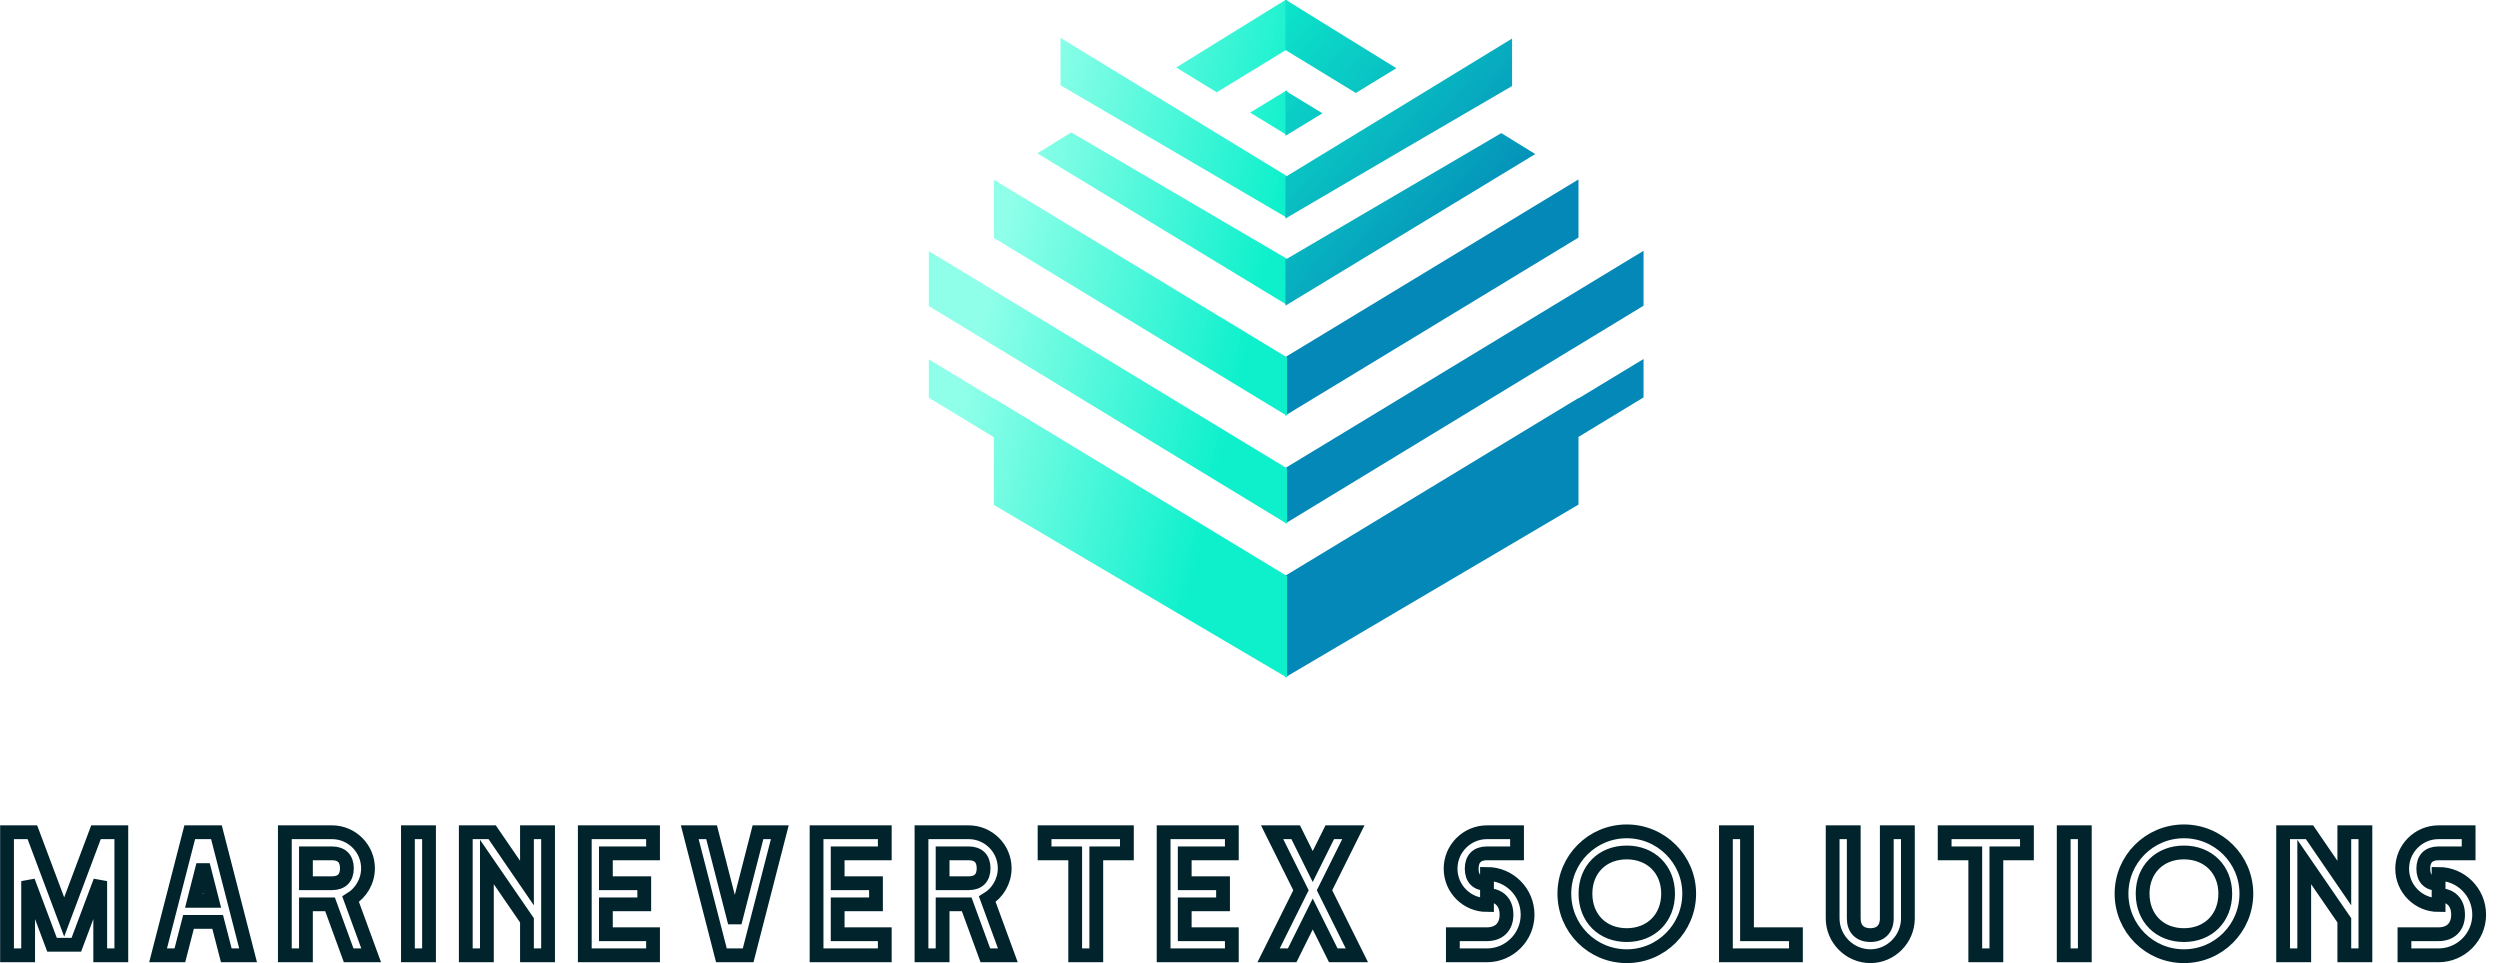 <?xml version="1.0" encoding="UTF-8" standalone="no" ?>
<!DOCTYPE svg PUBLIC "-//W3C//DTD SVG 1.1//EN" "http://www.w3.org/Graphics/SVG/1.1/DTD/svg11.dtd">
<svg xmlns="http://www.w3.org/2000/svg" xmlns:xlink="http://www.w3.org/1999/xlink" version="1.1" width="1280" height="493.107" viewBox="0 0 1280 493.107" xml:space="preserve">
<desc>Created with Fabric.js 5.3.0</desc>
<defs>
</defs>
<g transform="matrix(1 0 0 1 640 246.553)" id="background-logo"  >
<rect style="stroke: none; stroke-width: 0; stroke-dasharray: none; stroke-linecap: butt; stroke-dashoffset: 0; stroke-linejoin: miter; stroke-miterlimit: 4; fill: rgb(255,255,255); fill-opacity: 0; fill-rule: nonzero; opacity: 1;"  paint-order="stroke"  x="-665.023" y="-532.019" rx="0" ry="0" width="1330.047" height="1064.037" />
</g>
<g transform="matrix(2.046 0 0 2.046 658.521 173.216)" id="logo-logo"  >
<g style=""  paint-order="stroke"   >
		<g transform="matrix(0.094 0 0 0.094 44.597 22.568)"  >
<path style="stroke: none; stroke-width: 1; stroke-dasharray: none; stroke-linecap: butt; stroke-dashoffset: 0; stroke-linejoin: miter; stroke-miterlimit: 4; fill: rgb(3,136,184); fill-rule: evenodd; opacity: 1;"  paint-order="stroke"  transform=" translate(-1976.25, -1445.5)" d="M 1499.3 2108 L 1499.3 1837.6 L 2280 1364.4 L 2280 1365.4 L 2453.2 1260.5 L 2453.2 1362.7 L 2280 1467.9 L 2280 1648.1 L 1499.3 2108 z M 1500.7 1696.9 L 1499.3 1697.8 L 1499.3 1550.9 L 1730.1 1411 L 2453.2 972.4 L 2453.2 1118.6 L 2280 1223.9 L 2280 1223.9 L 2256.5 1238.1 L 1500.7 1697.7 L 1500.7 1696.9 z M 2280 937.2 L 1499.3 1411 L 1499.3 1255.6 L 2279 783 L 2280 783.6 L 2280 937.2 z" stroke-linecap="round" />
</g>
		<g transform="matrix(0.094 0 0 0.094 -44.597 0)"  >
<linearGradient id="SVGID_1_141930" gradientUnits="userSpaceOnUse" gradientTransform="matrix(1 0 0 -1 0 2410)"  x1="346.065" y1="1478.789" x2="1404.151" y2="1228.354">
<stop offset="35.64%" style="stop-color:rgb(143,255,233);stop-opacity: 1"/>
<stop offset="100%" style="stop-color:rgb(14,240,204);stop-opacity: 1"/>
</linearGradient>
<path style="stroke: none; stroke-width: 1; stroke-dasharray: none; stroke-linecap: butt; stroke-dashoffset: 0; stroke-linejoin: miter; stroke-miterlimit: 4; fill: url(#SVGID_1_141930); fill-rule: evenodd; opacity: 1;"  paint-order="stroke"  transform=" translate(-1023.75, -1204.5)" d="M 1500.7 2108 L 1500.7 1837.6 L 720 1364.4 L 720 1365.4 L 546.8 1260.5 L 546.8 1362.7 L 720 1467.9 L 720 1648.1 L 1500.7 2108 z M 1499.3 1696.9 L 1500.7 1697.8 L 1500.7 1550.9 L 1269.9 1411 L 546.8 972.4 L 546.8 1118.6 L 720 1223.9 L 720 1223.9 L 743.5 1238.1 L 1499.3 1697.7 L 1499.3 1696.9 z M 720 937.2 L 1500.7 1411 L 1500.7 1255.6 L 721 783 L 720 783.6 L 720 937.2 z M 835.6 712.1 L 1500.7 1115.7 L 1500.7 993.1 L 926 656.3 L 835.6 712.1 z M 1187.2 700.1 L 1500.7 883.8 L 1500.7 773 L 1373.1 695.2 L 897.4 404.6 L 897.4 531 L 1187.2 700.1 z M 1402.2 603.6 L 1500.7 663.7 L 1500.7 543.7 L 1402.2 603.6 z M 1500.7 301 L 1205.4 483.6 L 1313.4 549.5 L 1500.7 435 L 1500.7 301" stroke-linecap="round" />
</g>
		<g transform="matrix(0.094 0 0 0.094 55.529 -41.043)"  >
<path style="stroke: none; stroke-width: 1; stroke-dasharray: none; stroke-linecap: butt; stroke-dashoffset: 0; stroke-linejoin: miter; stroke-miterlimit: 4; fill: rgb(3,136,184); fill-rule: evenodd; opacity: 1;"  paint-order="stroke"  transform=" translate(-2093, -766.2)" d="M 2093 766.2" stroke-linecap="round" />
</g>
		<g transform="matrix(0.094 0 0 0.094 31.075 -46.46)"  >
<linearGradient id="SVGID_2_141931" gradientUnits="userSpaceOnUse" gradientTransform="matrix(1 0 0 -1 0 2410)"  x1="1318.574" y1="2052.779" x2="2060.487" y2="1432.953">
<stop offset="0%" style="stop-color:rgb(14,240,204);stop-opacity: 1"/>
<stop offset="100%" style="stop-color:rgb(3,136,184);stop-opacity: 1"/>
</linearGradient>
<path style="stroke: none; stroke-width: 1; stroke-dasharray: none; stroke-linecap: butt; stroke-dashoffset: 0; stroke-linejoin: miter; stroke-miterlimit: 4; fill: url(#SVGID_2_141931); fill-rule: nonzero; opacity: 1;"  paint-order="stroke"  transform=" translate(-1831.85, -708.35)" d="M 2164.4 712.1 L 1499.3 1115.7 L 1499.3 993.1 L 2074 656.3 L 2164.4 712.1 z M 2102.6 531 L 2102.6 404.6 L 1626.9 695.2 L 1499.3 773 L 1499.3 883.7 L 1812.8 700 L 2102.6 531 z M 1499.3 543.6 L 1499.3 663.6 L 1597.8 603.5 L 1499.3 543.6 z M 1794.6 483.6 L 1499.3 301 L 1499.3 435 L 1686.6 549.4 L 1794.6 483.6 z" stroke-linecap="round" />
</g>
</g>
</g>
<g transform="matrix(2.046 0 0 2.046 643.531 455.849)" id="text-logo"  >
<g style=""  paint-order="stroke"   >
		<g transform="matrix(1 0 0 1 0 0)" id="text-logo-path-0"  >
<filter id="SVGID_141929" y="-22.762%" height="145.523%" x="-20.558%" width="141.116%" >
	<feGaussianBlur in="SourceAlpha" stdDeviation="0"></feGaussianBlur>
	<feOffset dx="-3.451" dy="0.863" result="oBlur" ></feOffset>
	<feFlood flood-color="rgb(3,136,184)" flood-opacity="1"/>
	<feComposite in2="oBlur" operator="in" />
	<feMerge>
		<feMergeNode></feMergeNode>
		<feMergeNode in="SourceGraphic"></feMergeNode>
	</feMerge>
</filter>
<path style="stroke: rgb(1,35,44); stroke-width: 3.451; stroke-dasharray: none; stroke-linecap: butt; stroke-dashoffset: 0; stroke-linejoin: miter; stroke-miterlimit: 4; fill: rgb(255,255,255); fill-rule: nonzero; opacity: 1;filter: url(#SVGID_141929);"  paint-order="stroke"  transform=" translate(-310.86, 15.4)" d="M 6.82 0 L 6.82 -18.57 L 12.8 -2.64 L 18.88 -2.64 L 24.86 -18.57 L 24.86 0 L 30.14 0 L 30.14 -30.8 L 23.8 -30.8 L 15.84 -9.59 L 7.88 -30.8 L 1.54 -30.8 L 1.54 0 Z M 44.79 0 L 46.95 -8.36 L 54.25 -8.36 L 56.41 0 L 61.86 0 L 53.94 -30.8 L 47.26 -30.8 L 39.34 0 Z M 48.31 -13.64 L 50.6 -22.62 L 52.89 -13.64 Z M 76.34 0 L 76.34 -12.76 L 82.37 -12.76 L 87.03 0 L 92.66 0 L 87.52 -14.04 C 90.11 -15.62 91.87 -18.52 91.87 -21.78 C 91.87 -26.75 87.82 -30.8 82.85 -30.8 L 71.06 -30.8 L 71.06 0 Z M 76.34 -18.04 L 76.34 -25.52 L 82.85 -25.52 C 85.27 -25.52 86.59 -24.2 86.59 -21.78 C 86.59 -19.36 85.27 -18.04 82.85 -18.04 Z M 107.14 0 L 107.14 -30.8 L 101.86 -30.8 L 101.86 0 Z M 121.62 0 L 121.62 -23.36 L 131.65 -8.76 L 131.65 0 L 136.93 0 L 136.93 -30.8 L 131.65 -30.8 L 131.65 -18.08 L 122.94 -30.8 L 116.34 -30.8 L 116.34 0 Z M 146.12 0 L 163.2 0 L 163.2 -5.28 L 151.4 -5.28 L 151.4 -12.76 L 161 -12.76 L 161 -18.04 L 151.4 -18.04 L 151.4 -25.52 L 163.2 -25.52 L 163.2 -30.8 L 146.12 -30.8 Z M 180.31 0 L 187 0 L 194.92 -30.8 L 189.46 -30.8 L 183.66 -8.18 L 177.85 -30.8 L 172.39 -30.8 Z M 204.12 0 L 221.19 0 L 221.19 -5.28 L 209.4 -5.28 L 209.4 -12.76 L 218.99 -12.76 L 218.99 -18.04 L 209.4 -18.04 L 209.4 -25.52 L 221.19 -25.52 L 221.19 -30.8 L 204.12 -30.8 Z M 235.66 0 L 235.66 -12.76 L 241.69 -12.76 L 246.36 0 L 251.99 0 L 246.84 -14.04 C 249.44 -15.62 251.2 -18.52 251.2 -21.78 C 251.2 -26.75 247.15 -30.8 242.18 -30.8 L 230.38 -30.8 L 230.38 0 Z M 235.66 -18.04 L 235.66 -25.52 L 242.18 -25.52 C 244.6 -25.52 245.92 -24.2 245.92 -21.78 C 245.92 -19.36 244.6 -18.04 242.18 -18.04 Z M 261.18 -25.52 L 268.84 -25.52 L 268.84 0 L 274.12 0 L 274.12 -25.52 L 281.78 -25.52 L 281.78 -30.8 L 261.18 -30.8 Z M 290.97 0 L 308.04 0 L 308.04 -5.28 L 296.25 -5.28 L 296.25 -12.76 L 305.84 -12.76 L 305.84 -18.04 L 296.25 -18.04 L 296.25 -25.52 L 308.04 -25.52 L 308.04 -30.8 L 290.97 -30.8 Z M 339.33 0 L 331.23 -16.28 L 338.45 -30.8 L 332.55 -30.8 L 328.28 -22.22 L 324.02 -30.8 L 318.12 -30.8 L 325.34 -16.28 L 317.24 0 L 323.14 0 L 328.28 -10.34 L 333.43 0 Z M 379.41 -30.8 L 371.89 -30.8 C 366.87 -30.8 362.78 -26.71 362.78 -21.69 C 362.78 -16.63 366.87 -12.58 371.89 -12.58 L 371.89 -15.09 C 374.92 -15.09 376.77 -13.29 376.77 -10.16 C 376.77 -7.13 374.92 -5.28 371.89 -5.28 L 363.35 -5.28 L 363.35 0 L 371.89 0 C 377.48 0 382.05 -4.58 382.05 -10.16 C 382.05 -15.84 377.48 -20.37 371.89 -20.37 L 371.89 -17.86 C 369.42 -17.86 368.06 -19.18 368.06 -21.69 C 368.06 -24.16 369.42 -25.52 371.89 -25.52 L 379.41 -25.52 Z M 406.87 -5.06 C 400.75 -5.06 396.53 -9.33 396.53 -15.44 C 396.53 -21.47 400.75 -25.74 406.87 -25.74 C 412.94 -25.74 417.21 -21.47 417.21 -15.44 C 417.21 -9.33 412.94 -5.06 406.87 -5.06 Z M 391.25 -15.44 C 391.25 -6.78 398.2 0.22 406.87 0.22 C 415.49 0.22 422.49 -6.78 422.49 -15.44 C 422.49 -24.02 415.49 -31.02 406.87 -31.02 C 398.2 -31.02 391.25 -24.02 391.25 -15.44 Z M 431.68 0 L 449.2 0 L 449.2 -5.28 L 436.96 -5.28 L 436.96 -30.8 L 431.68 -30.8 Z M 471.94 -30.8 L 471.94 -9.24 C 471.94 -6.6 470.4 -5.06 467.85 -5.06 C 465.21 -5.06 463.67 -6.6 463.67 -9.24 L 463.67 -30.8 L 458.39 -30.8 L 458.39 -9.24 C 458.39 -4.05 462.66 0.22 467.85 0.22 C 472.96 0.22 477.22 -4.05 477.22 -9.24 L 477.22 -30.8 Z M 486.42 -25.52 L 494.08 -25.52 L 494.08 0 L 499.36 0 L 499.36 -25.52 L 507.01 -25.52 L 507.01 -30.8 L 486.42 -30.8 Z M 521.49 0 L 521.49 -30.8 L 516.21 -30.8 L 516.21 0 Z M 546.3 -5.06 C 540.19 -5.06 535.96 -9.33 535.96 -15.44 C 535.96 -21.47 540.19 -25.74 546.3 -25.74 C 552.38 -25.74 556.64 -21.47 556.64 -15.44 C 556.64 -9.33 552.38 -5.06 546.3 -5.06 Z M 530.68 -15.44 C 530.68 -6.78 537.64 0.22 546.3 0.22 C 554.93 0.22 561.92 -6.78 561.92 -15.44 C 561.92 -24.02 554.93 -31.02 546.3 -31.02 C 537.64 -31.02 530.68 -24.02 530.68 -15.44 Z M 576.4 0 L 576.4 -23.36 L 586.43 -8.76 L 586.43 0 L 591.71 0 L 591.71 -30.8 L 586.43 -30.8 L 586.43 -18.08 L 577.72 -30.8 L 571.12 -30.8 L 571.12 0 Z M 617.54 -30.8 L 610.02 -30.8 C 605 -30.8 600.91 -26.71 600.91 -21.69 C 600.91 -16.63 605 -12.58 610.02 -12.58 L 610.02 -15.09 C 613.05 -15.09 614.9 -13.29 614.9 -10.16 C 614.9 -7.13 613.05 -5.28 610.02 -5.28 L 601.48 -5.28 L 601.48 0 L 610.02 0 C 615.6 0 620.18 -4.58 620.18 -10.16 C 620.18 -15.84 615.6 -20.37 610.02 -20.37 L 610.02 -17.86 C 607.55 -17.86 606.19 -19.18 606.19 -21.69 C 606.19 -24.16 607.55 -25.52 610.02 -25.52 L 617.54 -25.52 Z" stroke-linecap="round" />
</g>
</g>
</g>
</svg>
